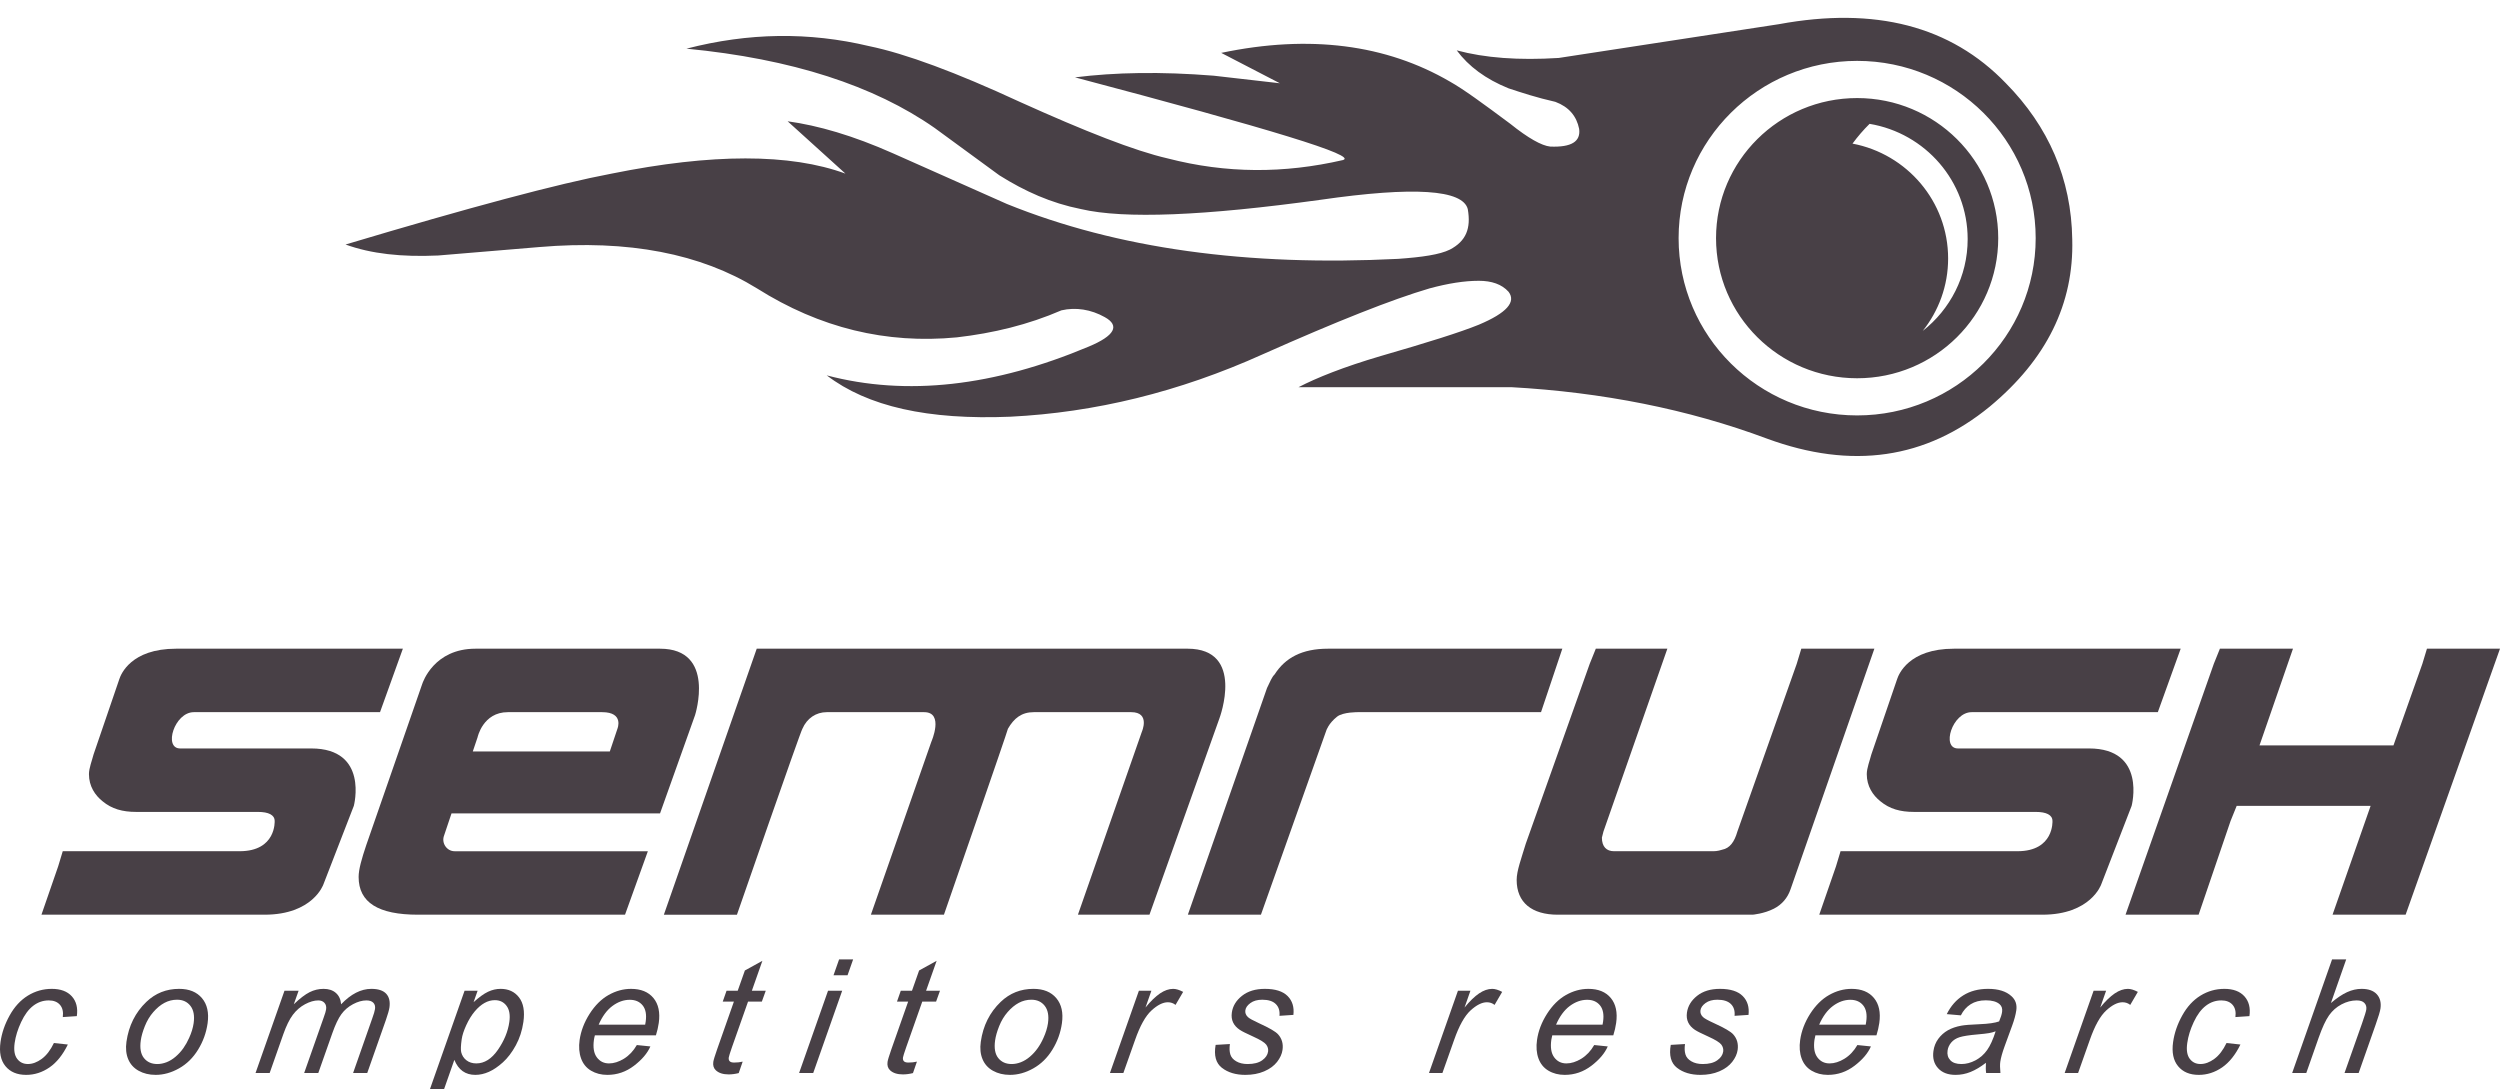 <?xml version="1.0" encoding="UTF-8" standalone="no"?><!DOCTYPE svg PUBLIC "-//W3C//DTD SVG 1.1//EN" "http://www.w3.org/Graphics/SVG/1.1/DTD/svg11.dtd"><svg width="100%" height="100%" viewBox="0 0 140 61" version="1.1" xmlns="http://www.w3.org/2000/svg" xmlns:xlink="http://www.w3.org/1999/xlink" xml:space="preserve" xmlns:serif="http://www.serif.com/" style="fill-rule:evenodd;clip-rule:evenodd;stroke-linejoin:round;stroke-miterlimit:1.414;"><rect id="SEMrush-logo" serif:id="SEMrush logo" x="0" y="0" width="140" height="61" style="fill:none;"/><clipPath id="_clip1"><rect x="0" y="0" width="140" height="61"/></clipPath><g clip-path="url(#_clip1)"><path d="M112.331,4.663c-3.094,-3.214 -7.331,-4.301 -12.711,-3.309l-12.33,1.891c-2.238,0.142 -4.143,0 -5.714,-0.425c0.667,0.898 1.619,1.607 2.904,2.127c0.714,0.236 1.571,0.52 2.619,0.756c0.762,0.283 1.19,0.804 1.333,1.513c0.095,0.709 -0.428,1.04 -1.619,0.992c-0.476,-0.047 -1.238,-0.472 -2.238,-1.276c-1.523,-1.134 -2.619,-1.937 -3.379,-2.363c-3.572,-2.08 -7.856,-2.647 -12.808,-1.608l3.285,1.702l-3.713,-0.425c-2.952,-0.236 -5.523,-0.188 -7.76,0.094c10.902,2.884 15.901,4.397 14.996,4.633c-3.284,0.757 -6.522,0.757 -9.807,-0.094c-1.857,-0.426 -4.618,-1.514 -8.284,-3.168c-3.571,-1.653 -6.38,-2.694 -8.427,-3.119c-3.38,-0.805 -6.76,-0.758 -10.237,0.141c5.905,0.567 10.523,2.079 13.903,4.443l3.618,2.647c1.429,0.899 2.904,1.561 4.571,1.892c2.428,0.567 6.903,0.379 13.426,-0.52c5.237,-0.756 7.951,-0.567 8.236,0.52c0.191,1.087 -0.095,1.796 -0.999,2.269c-0.572,0.284 -1.572,0.426 -2.905,0.52c-8.427,0.425 -15.711,-0.568 -21.901,-3.073l-6.379,-2.836c-2.237,-0.994 -4.189,-1.56 -5.904,-1.796l3.238,2.931c-3.095,-1.135 -7.474,-1.135 -13.093,0c-2.999,0.566 -7.95,1.891 -14.901,3.97c1.428,0.52 3.142,0.71 5.188,0.615l5.666,-0.473c5,-0.425 9.047,0.378 12.188,2.316c3.524,2.222 7.237,3.12 11.189,2.742c2.048,-0.236 3.999,-0.709 5.856,-1.513c0.809,-0.189 1.667,-0.048 2.427,0.379c0.858,0.473 0.572,1.039 -0.904,1.654c-5.285,2.222 -10.188,2.79 -14.664,1.608c2.286,1.748 5.666,2.505 10.284,2.315c4.713,-0.235 9.427,-1.371 14.14,-3.498c4.142,-1.843 7.237,-3.072 9.332,-3.687c1.047,-0.283 1.952,-0.426 2.761,-0.426c0.713,0 1.285,0.19 1.666,0.616c0.429,0.567 -0.094,1.181 -1.666,1.843c-1.047,0.426 -2.857,0.993 -5.475,1.749c-2.096,0.615 -3.618,1.228 -4.619,1.749l11.903,0c5.095,0.283 9.903,1.229 14.331,2.883c4.761,1.749 8.902,1.134 12.473,-1.796c3.19,-2.647 4.714,-5.768 4.619,-9.359c-0.048,-3.403 -1.334,-6.334 -3.715,-8.746m-8.331,18.6c-5.522,0 -9.998,-4.444 -9.998,-9.927c0,-5.482 4.476,-9.927 9.998,-9.927c5.522,0 9.998,4.445 9.998,9.927c0,5.483 -4.476,9.927 -9.998,9.927m0,-17.772c-4.364,0 -7.902,3.512 -7.902,7.845c0,4.333 3.538,7.846 7.902,7.846c4.364,0 7.901,-3.513 7.901,-7.846c0,-4.333 -3.537,-7.845 -7.901,-7.845m3.673,13.041c0.888,-1.117 1.422,-2.523 1.422,-4.056c0,-3.196 -2.306,-5.855 -5.355,-6.434c0.29,-0.394 0.609,-0.765 0.956,-1.107c3.117,0.523 5.493,3.21 5.493,6.455c0,2.087 -0.986,3.941 -2.516,5.142" style="fill:#484046;fill-rule:nonzero;"/><path d="M119.371,45.129l-1.704,4.401c0,0 -0.581,1.693 -3.297,1.693l-12.492,0l0.938,-2.709l0.255,-0.846l9.907,0c2.059,0 1.96,-1.693 1.96,-1.693c0,-0.338 -0.34,-0.508 -0.937,-0.508l-6.819,0c-0.768,0 -1.365,-0.168 -1.876,-0.592c-0.426,-0.338 -0.767,-0.847 -0.767,-1.523c0,-0.339 0.17,-0.762 0.255,-1.1l1.449,-4.233c0.086,-0.253 0.644,-1.692 3.173,-1.692l12.702,0l-1.28,3.554l-0.511,0l-9.915,0c-1.086,0 -1.712,2.032 -0.768,2.032l7.34,0c3.243,0 2.387,3.216 2.387,3.216" style="fill:#484046;fill-rule:nonzero;"/><path d="M19.814,45.129l-1.705,4.401c0,0 -0.58,1.693 -3.296,1.693l-12.492,0l0.937,-2.709l0.256,-0.846l9.906,0c2.06,0 1.961,-1.693 1.961,-1.693c0,-0.338 -0.34,-0.508 -0.937,-0.508l-6.819,0c-0.768,0 -1.365,-0.168 -1.876,-0.592c-0.427,-0.338 -0.768,-0.847 -0.768,-1.523c0,-0.339 0.172,-0.762 0.257,-1.1l1.448,-4.233c0.086,-0.253 0.643,-1.692 3.173,-1.692l12.701,0l-1.279,3.554l-0.511,0l-9.916,0c-1.085,0 -1.711,2.032 -0.767,2.032l7.34,0c3.242,0 2.387,3.216 2.387,3.216" style="fill:#484046;fill-rule:nonzero;"/><path d="M135.909,36.327l-0.256,0.846l-1.619,4.57l-0.597,0l-6.905,0l1.875,-5.416l-4.092,0l-0.341,0.846l-4.944,14.05l4.092,0l1.79,-5.248l0.342,-0.846l7.501,0l-2.132,6.094l4.092,0l5.285,-14.896l-4.091,0Z" style="fill:#484046;fill-rule:nonzero;"/><path d="M86.297,39.881l1.193,-3.554l-13.127,0c-1.449,0 -2.388,0.508 -2.984,1.439c-0.17,0.169 -0.256,0.422 -0.426,0.762l-4.433,12.695l4.092,0l3.665,-10.326c0,0 0.125,-0.386 0.597,-0.762c0.338,-0.269 1.193,-0.254 1.193,-0.254l10.23,0Z" style="fill:#484046;fill-rule:nonzero;"/><path d="M100.873,36.327l-0.256,0.846l-3.324,9.394c-0.171,0.594 -0.427,0.933 -0.853,1.017c-0.255,0.085 -0.426,0.085 -0.596,0.085l-5.455,0c-0.427,0 -0.683,-0.254 -0.683,-0.762l0.086,-0.34l3.58,-10.24l-4.007,0l-0.341,0.846l-3.58,10.072c-0.256,0.846 -0.511,1.524 -0.511,2.031c0,1.271 0.853,1.947 2.302,1.947l10.911,0c0,0 0.631,-0.05 1.193,-0.338c0.441,-0.227 0.767,-0.593 0.937,-1.101l4.689,-13.457l-4.092,0Z" style="fill:#484046;fill-rule:nonzero;"/><path d="M68.291,40.22l-3.921,11.003l-4.006,0l3.579,-10.241c0,0 0.493,-1.101 -0.595,-1.101l-5.456,0c-0.682,0 -1.109,0.339 -1.449,0.932c0,0.085 -3.582,10.41 -3.582,10.41l-4.091,0l3.387,-9.688c0,0 0.728,-1.654 -0.403,-1.654l-5.456,0c-0.596,0 -1.108,0.339 -1.364,0.932c-0.085,0.085 -3.665,10.41 -3.665,10.41l-4.092,0l5.2,-14.897l24.124,0c3.249,0 1.79,3.894 1.79,3.894" style="fill:#484046;fill-rule:nonzero;"/><path d="M36.961,36.327l-10.335,0c-2.318,0 -2.946,1.869 -2.985,1.986l-3.132,9.017c-0.255,0.761 -0.426,1.354 -0.426,1.778c0,1.439 1.108,2.115 3.325,2.115l11.593,0l1.279,-3.554l-10.826,0c-0.427,0 -0.747,-0.453 -0.587,-0.876l0.417,-1.241l11.677,0l1.961,-5.502c0,0 1.191,-3.723 -1.961,-3.723m-2.386,4.486l-0.426,1.269l-0.512,0l-7.161,0l0.268,-0.795c0,0 0.297,-1.406 1.693,-1.406l5.285,0c1.242,0 0.853,0.932 0.853,0.932" style="fill:#484046;fill-rule:nonzero;"/><path d="M3.019,58.409l0.78,0.084c-0.28,0.575 -0.622,1.002 -1.027,1.282c-0.406,0.278 -0.841,0.418 -1.308,0.418c-0.504,0 -0.89,-0.162 -1.157,-0.486c-0.268,-0.323 -0.36,-0.777 -0.278,-1.358c0.071,-0.503 0.241,-0.999 0.511,-1.484c0.27,-0.487 0.61,-0.856 1.02,-1.11c0.411,-0.252 0.856,-0.379 1.337,-0.379c0.498,0 0.873,0.139 1.126,0.419c0.251,0.279 0.345,0.649 0.279,1.108l-0.785,0.053c0.038,-0.293 -0.015,-0.521 -0.159,-0.686c-0.144,-0.165 -0.353,-0.247 -0.627,-0.247c-0.318,0 -0.607,0.099 -0.869,0.299c-0.261,0.2 -0.486,0.503 -0.676,0.909c-0.191,0.407 -0.312,0.798 -0.365,1.174c-0.056,0.394 -0.01,0.689 0.138,0.886c0.146,0.196 0.348,0.294 0.604,0.294c0.257,0 0.516,-0.097 0.778,-0.29c0.262,-0.194 0.488,-0.489 0.678,-0.886" style="fill:#484046;fill-rule:nonzero;"/><path d="M7.081,58.34c0.128,-0.9 0.499,-1.644 1.116,-2.235c0.509,-0.487 1.12,-0.729 1.834,-0.729c0.56,0 0.986,0.173 1.279,0.52c0.294,0.348 0.398,0.817 0.316,1.407c-0.075,0.53 -0.253,1.022 -0.533,1.477c-0.28,0.457 -0.636,0.806 -1.068,1.049c-0.432,0.243 -0.868,0.364 -1.308,0.364c-0.361,0 -0.68,-0.077 -0.953,-0.23c-0.275,-0.153 -0.47,-0.37 -0.586,-0.651c-0.116,-0.28 -0.149,-0.604 -0.097,-0.972m0.803,-0.078c-0.062,0.434 -0.003,0.763 0.175,0.987c0.178,0.225 0.429,0.337 0.753,0.337c0.168,0 0.341,-0.034 0.517,-0.102c0.175,-0.069 0.344,-0.172 0.506,-0.311c0.163,-0.139 0.307,-0.296 0.433,-0.475c0.125,-0.177 0.233,-0.37 0.323,-0.575c0.131,-0.286 0.215,-0.561 0.253,-0.824c0.059,-0.417 -0.001,-0.74 -0.18,-0.971c-0.179,-0.23 -0.429,-0.344 -0.749,-0.344c-0.248,0 -0.482,0.058 -0.703,0.175c-0.22,0.117 -0.429,0.289 -0.625,0.515c-0.197,0.225 -0.355,0.488 -0.474,0.787c-0.12,0.299 -0.196,0.567 -0.229,0.801" style="fill:#484046;fill-rule:nonzero;"/><path d="M14.31,60.089l1.621,-4.608l0.791,0l-0.269,0.758c0.341,-0.327 0.636,-0.552 0.885,-0.677c0.249,-0.124 0.509,-0.186 0.78,-0.186c0.289,0 0.519,0.076 0.691,0.228c0.173,0.151 0.271,0.364 0.294,0.635c0.276,-0.289 0.555,-0.505 0.836,-0.648c0.281,-0.143 0.566,-0.215 0.855,-0.215c0.387,0 0.664,0.091 0.833,0.273c0.168,0.183 0.228,0.439 0.182,0.768c-0.02,0.143 -0.087,0.377 -0.2,0.704l-1.044,2.968l-0.792,0l1.069,-3.047c0.09,-0.248 0.143,-0.426 0.158,-0.534c0.022,-0.15 -0.009,-0.269 -0.094,-0.355c-0.084,-0.087 -0.213,-0.13 -0.388,-0.13c-0.235,0 -0.486,0.071 -0.751,0.212c-0.265,0.142 -0.481,0.328 -0.649,0.558c-0.168,0.23 -0.337,0.583 -0.506,1.061l-0.788,2.235l-0.791,0l1.095,-3.112c0.077,-0.211 0.121,-0.361 0.134,-0.451c0.021,-0.151 -0.009,-0.272 -0.091,-0.364c-0.082,-0.093 -0.198,-0.139 -0.349,-0.139c-0.225,0 -0.471,0.071 -0.737,0.212c-0.266,0.142 -0.494,0.34 -0.684,0.592c-0.191,0.254 -0.368,0.615 -0.534,1.083l-0.766,2.179l-0.791,0Z" style="fill:#484046;fill-rule:nonzero;"/><path d="M23.773,61.856l2.243,-6.376l0.731,0l-0.227,0.642c0.31,-0.28 0.58,-0.475 0.81,-0.584c0.229,-0.108 0.464,-0.162 0.702,-0.162c0.444,0 0.788,0.16 1.034,0.479c0.247,0.321 0.328,0.778 0.244,1.374c-0.068,0.48 -0.211,0.918 -0.426,1.313c-0.216,0.395 -0.458,0.712 -0.725,0.952c-0.267,0.24 -0.528,0.417 -0.783,0.53c-0.255,0.113 -0.507,0.169 -0.759,0.169c-0.556,0 -0.947,-0.28 -1.174,-0.841l-0.878,2.504l-0.792,0Zm2.081,-3.651c-0.049,0.345 -0.057,0.584 -0.027,0.716c0.046,0.188 0.144,0.341 0.294,0.456c0.15,0.116 0.334,0.174 0.553,0.174c0.454,0 0.857,-0.254 1.209,-0.762c0.351,-0.508 0.564,-1.027 0.639,-1.556c0.056,-0.39 0.004,-0.692 -0.154,-0.904c-0.158,-0.213 -0.377,-0.32 -0.656,-0.32c-0.202,0 -0.396,0.053 -0.582,0.159c-0.188,0.105 -0.37,0.263 -0.546,0.472c-0.177,0.211 -0.335,0.468 -0.474,0.771c-0.139,0.304 -0.225,0.569 -0.256,0.794" style="fill:#484046;fill-rule:nonzero;"/><path d="M35.662,58.522l0.759,0.078c-0.164,0.379 -0.47,0.74 -0.916,1.081c-0.446,0.341 -0.944,0.512 -1.495,0.512c-0.344,0 -0.648,-0.079 -0.913,-0.236c-0.265,-0.158 -0.451,-0.388 -0.558,-0.688c-0.108,-0.301 -0.134,-0.644 -0.081,-1.029c0.072,-0.503 0.258,-0.991 0.559,-1.465c0.302,-0.472 0.655,-0.824 1.06,-1.054c0.407,-0.23 0.826,-0.345 1.26,-0.345c0.553,0 0.972,0.17 1.255,0.512c0.282,0.342 0.382,0.808 0.299,1.397c-0.033,0.226 -0.085,0.458 -0.16,0.695l-3.418,0c-0.025,0.089 -0.042,0.17 -0.052,0.243c-0.061,0.431 -0.008,0.76 0.161,0.987c0.167,0.227 0.395,0.341 0.683,0.341c0.271,0 0.55,-0.089 0.838,-0.265c0.286,-0.177 0.527,-0.431 0.719,-0.764m-2.137,-1.141l2.604,0c0.015,-0.081 0.024,-0.139 0.03,-0.173c0.055,-0.394 -0.001,-0.696 -0.17,-0.905c-0.169,-0.21 -0.409,-0.315 -0.721,-0.315c-0.337,0 -0.662,0.116 -0.973,0.346c-0.311,0.232 -0.568,0.581 -0.77,1.047" style="fill:#484046;fill-rule:nonzero;"/><path d="M41.59,59.451l-0.222,0.642c-0.196,0.049 -0.383,0.074 -0.561,0.074c-0.315,0 -0.554,-0.076 -0.719,-0.23c-0.124,-0.116 -0.171,-0.273 -0.143,-0.473c0.014,-0.101 0.086,-0.334 0.213,-0.699l0.941,-2.677l-0.625,0l0.213,-0.607l0.625,0l0.401,-1.134l0.981,-0.542l-0.59,1.676l0.778,0l-0.218,0.607l-0.773,0l-0.898,2.547c-0.113,0.324 -0.173,0.518 -0.182,0.582c-0.013,0.092 0.003,0.163 0.051,0.212c0.046,0.05 0.131,0.074 0.254,0.074c0.174,0 0.332,-0.018 0.474,-0.052" style="fill:#484046;fill-rule:nonzero;"/><path d="M44.749,60.089l1.621,-4.608l0.792,0l-1.622,4.608l-0.791,0Zm1.927,-5.473l0.313,-0.889l0.786,0l-0.313,0.889l-0.786,0Z" style="fill:#484046;fill-rule:nonzero;"/><path d="M51.348,59.451l-0.222,0.642c-0.196,0.049 -0.384,0.074 -0.561,0.074c-0.315,0 -0.555,-0.076 -0.719,-0.23c-0.124,-0.116 -0.171,-0.273 -0.143,-0.473c0.014,-0.101 0.085,-0.334 0.212,-0.699l0.942,-2.677l-0.625,0l0.212,-0.607l0.627,0l0.399,-1.134l0.982,-0.542l-0.591,1.676l0.779,0l-0.218,0.607l-0.774,0l-0.897,2.547c-0.113,0.324 -0.174,0.518 -0.183,0.582c-0.013,0.092 0.004,0.163 0.051,0.212c0.047,0.05 0.132,0.074 0.254,0.074c0.175,0 0.333,-0.018 0.475,-0.052" style="fill:#484046;fill-rule:nonzero;"/><path d="M54.924,58.34c0.127,-0.9 0.499,-1.644 1.115,-2.235c0.509,-0.487 1.12,-0.729 1.834,-0.729c0.56,0 0.987,0.173 1.28,0.52c0.293,0.348 0.398,0.817 0.315,1.407c-0.075,0.53 -0.252,1.022 -0.533,1.477c-0.279,0.457 -0.636,0.806 -1.068,1.049c-0.431,0.243 -0.868,0.364 -1.307,0.364c-0.362,0 -0.68,-0.077 -0.954,-0.23c-0.275,-0.153 -0.469,-0.37 -0.585,-0.651c-0.117,-0.28 -0.149,-0.604 -0.097,-0.972m0.802,-0.078c-0.061,0.434 -0.003,0.763 0.175,0.987c0.178,0.225 0.43,0.337 0.753,0.337c0.169,0 0.341,-0.034 0.516,-0.102c0.176,-0.069 0.346,-0.172 0.508,-0.311c0.162,-0.139 0.306,-0.296 0.432,-0.475c0.126,-0.177 0.234,-0.37 0.324,-0.575c0.131,-0.286 0.215,-0.561 0.253,-0.824c0.058,-0.417 -0.002,-0.74 -0.181,-0.971c-0.179,-0.23 -0.429,-0.344 -0.75,-0.344c-0.247,0 -0.481,0.058 -0.702,0.175c-0.219,0.117 -0.428,0.289 -0.625,0.515c-0.197,0.225 -0.355,0.488 -0.474,0.787c-0.12,0.299 -0.196,0.567 -0.229,0.801" style="fill:#484046;fill-rule:nonzero;"/><path d="M62.156,60.089l1.622,-4.608l0.7,0l-0.331,0.941c0.29,-0.356 0.561,-0.619 0.813,-0.79c0.253,-0.171 0.499,-0.256 0.738,-0.256c0.158,0 0.343,0.056 0.558,0.169l-0.427,0.729c-0.123,-0.098 -0.266,-0.148 -0.428,-0.148c-0.277,0 -0.584,0.154 -0.917,0.46c-0.337,0.308 -0.643,0.859 -0.922,1.655l-0.654,1.848l-0.752,0Z" style="fill:#484046;fill-rule:nonzero;"/><path d="M68.075,58.513l0.799,-0.047c-0.032,0.225 -0.024,0.418 0.023,0.577c0.047,0.159 0.158,0.289 0.331,0.39c0.174,0.102 0.386,0.153 0.637,0.153c0.35,0 0.621,-0.069 0.817,-0.209c0.194,-0.138 0.304,-0.302 0.331,-0.49c0.019,-0.136 -0.015,-0.265 -0.103,-0.386c-0.091,-0.122 -0.333,-0.272 -0.726,-0.45c-0.393,-0.178 -0.643,-0.303 -0.749,-0.375c-0.178,-0.119 -0.306,-0.258 -0.382,-0.419c-0.076,-0.16 -0.1,-0.345 -0.07,-0.553c0.051,-0.364 0.24,-0.678 0.569,-0.938c0.328,-0.26 0.754,-0.39 1.279,-0.39c0.583,0 1.007,0.134 1.275,0.402c0.266,0.267 0.374,0.62 0.324,1.056l-0.78,0.052c0.027,-0.277 -0.041,-0.498 -0.206,-0.66c-0.162,-0.161 -0.415,-0.242 -0.756,-0.242c-0.274,0 -0.494,0.062 -0.664,0.186c-0.17,0.124 -0.264,0.259 -0.284,0.404c-0.022,0.144 0.027,0.272 0.142,0.382c0.077,0.075 0.287,0.191 0.628,0.347c0.57,0.26 0.922,0.465 1.059,0.616c0.217,0.24 0.301,0.532 0.252,0.876c-0.032,0.23 -0.135,0.453 -0.306,0.674c-0.173,0.219 -0.414,0.395 -0.723,0.527c-0.308,0.132 -0.659,0.197 -1.052,0.197c-0.536,0 -0.975,-0.132 -1.313,-0.395c-0.339,-0.263 -0.455,-0.692 -0.352,-1.285" style="fill:#484046;fill-rule:nonzero;"/><path d="M80.023,60.089l1.622,-4.608l0.699,0l-0.33,0.941c0.29,-0.356 0.561,-0.619 0.813,-0.79c0.253,-0.171 0.499,-0.256 0.738,-0.256c0.158,0 0.343,0.056 0.557,0.169l-0.426,0.729c-0.123,-0.098 -0.265,-0.148 -0.429,-0.148c-0.276,0 -0.583,0.154 -0.918,0.46c-0.334,0.308 -0.641,0.859 -0.92,1.655l-0.654,1.848l-0.752,0Z" style="fill:#484046;fill-rule:nonzero;"/><path d="M89.276,58.522l0.758,0.078c-0.164,0.379 -0.469,0.74 -0.914,1.081c-0.447,0.341 -0.945,0.512 -1.496,0.512c-0.344,0 -0.649,-0.079 -0.913,-0.236c-0.265,-0.158 -0.451,-0.388 -0.558,-0.688c-0.108,-0.301 -0.135,-0.644 -0.08,-1.029c0.071,-0.503 0.257,-0.991 0.559,-1.465c0.301,-0.472 0.655,-0.824 1.06,-1.054c0.406,-0.23 0.825,-0.345 1.259,-0.345c0.553,0 0.972,0.17 1.255,0.512c0.282,0.342 0.382,0.808 0.299,1.397c-0.032,0.226 -0.086,0.458 -0.16,0.695l-3.418,0c-0.024,0.089 -0.042,0.17 -0.052,0.243c-0.061,0.431 -0.008,0.76 0.16,0.987c0.168,0.227 0.396,0.341 0.684,0.341c0.271,0 0.55,-0.089 0.838,-0.265c0.286,-0.177 0.527,-0.431 0.719,-0.764m-2.137,-1.141l2.604,0c0.015,-0.081 0.024,-0.139 0.03,-0.173c0.055,-0.394 -0.002,-0.696 -0.17,-0.905c-0.169,-0.21 -0.409,-0.315 -0.721,-0.315c-0.338,0 -0.662,0.116 -0.974,0.346c-0.31,0.232 -0.567,0.581 -0.769,1.047" style="fill:#484046;fill-rule:nonzero;"/><path d="M93.562,58.513l0.798,-0.047c-0.032,0.225 -0.024,0.418 0.024,0.577c0.046,0.159 0.156,0.289 0.331,0.39c0.174,0.102 0.386,0.153 0.636,0.153c0.35,0 0.622,-0.069 0.816,-0.209c0.195,-0.138 0.305,-0.302 0.332,-0.49c0.02,-0.136 -0.015,-0.265 -0.102,-0.386c-0.092,-0.122 -0.333,-0.272 -0.726,-0.45c-0.394,-0.178 -0.643,-0.303 -0.75,-0.375c-0.178,-0.119 -0.306,-0.258 -0.382,-0.419c-0.076,-0.16 -0.099,-0.345 -0.07,-0.553c0.052,-0.364 0.241,-0.678 0.569,-0.938c0.329,-0.26 0.754,-0.39 1.279,-0.39c0.583,0 1.008,0.134 1.275,0.402c0.267,0.267 0.374,0.62 0.325,1.056l-0.782,0.052c0.028,-0.277 -0.04,-0.498 -0.204,-0.66c-0.163,-0.161 -0.415,-0.242 -0.757,-0.242c-0.274,0 -0.494,0.062 -0.664,0.186c-0.169,0.124 -0.263,0.259 -0.284,0.404c-0.021,0.144 0.027,0.272 0.143,0.382c0.076,0.075 0.285,0.191 0.628,0.347c0.57,0.26 0.922,0.465 1.058,0.616c0.217,0.24 0.301,0.532 0.253,0.876c-0.033,0.23 -0.135,0.453 -0.307,0.674c-0.173,0.219 -0.413,0.395 -0.722,0.527c-0.309,0.132 -0.659,0.197 -1.053,0.197c-0.537,0 -0.974,-0.132 -1.313,-0.395c-0.338,-0.263 -0.456,-0.692 -0.351,-1.285" style="fill:#484046;fill-rule:nonzero;"/><path d="M104.013,58.522l0.758,0.078c-0.164,0.379 -0.469,0.74 -0.916,1.081c-0.446,0.341 -0.944,0.512 -1.496,0.512c-0.343,0 -0.647,-0.079 -0.912,-0.236c-0.265,-0.158 -0.451,-0.388 -0.558,-0.688c-0.108,-0.301 -0.135,-0.644 -0.08,-1.029c0.071,-0.503 0.258,-0.991 0.558,-1.465c0.302,-0.472 0.656,-0.824 1.061,-1.054c0.405,-0.23 0.825,-0.345 1.26,-0.345c0.553,0 0.971,0.17 1.254,0.512c0.283,0.342 0.382,0.808 0.299,1.397c-0.032,0.226 -0.086,0.458 -0.16,0.695l-3.418,0c-0.024,0.089 -0.042,0.17 -0.052,0.243c-0.06,0.431 -0.008,0.76 0.161,0.987c0.167,0.227 0.395,0.341 0.684,0.341c0.27,0 0.55,-0.089 0.837,-0.265c0.287,-0.177 0.527,-0.431 0.72,-0.764m-2.139,-1.141l2.606,0c0.014,-0.081 0.024,-0.139 0.028,-0.173c0.057,-0.394 -0.001,-0.696 -0.169,-0.905c-0.168,-0.21 -0.408,-0.315 -0.72,-0.315c-0.338,0 -0.663,0.116 -0.974,0.346c-0.311,0.232 -0.568,0.581 -0.771,1.047" style="fill:#484046;fill-rule:nonzero;"/><path d="M111.212,59.517c-0.306,0.234 -0.595,0.406 -0.863,0.513c-0.27,0.109 -0.548,0.163 -0.837,0.163c-0.428,0 -0.756,-0.125 -0.982,-0.376c-0.228,-0.25 -0.314,-0.57 -0.258,-0.96c0.036,-0.259 0.127,-0.486 0.273,-0.684c0.146,-0.198 0.325,-0.357 0.537,-0.478c0.213,-0.119 0.464,-0.206 0.753,-0.258c0.184,-0.034 0.525,-0.062 1.025,-0.082c0.5,-0.02 0.862,-0.073 1.09,-0.156c0.092,-0.215 0.148,-0.393 0.167,-0.535c0.026,-0.182 -0.02,-0.324 -0.14,-0.429c-0.162,-0.144 -0.421,-0.217 -0.774,-0.217c-0.332,0 -0.614,0.073 -0.845,0.219c-0.233,0.147 -0.416,0.354 -0.55,0.623l-0.79,-0.069c0.228,-0.458 0.536,-0.807 0.924,-1.05c0.389,-0.244 0.852,-0.365 1.391,-0.365c0.574,0 1.01,0.136 1.306,0.408c0.228,0.203 0.319,0.466 0.274,0.789c-0.035,0.247 -0.111,0.531 -0.23,0.856l-0.419,1.146c-0.133,0.364 -0.217,0.661 -0.249,0.889c-0.021,0.145 -0.018,0.353 0.008,0.625l-0.8,0c-0.023,-0.15 -0.026,-0.341 -0.011,-0.572m0.542,-1.763c-0.117,0.043 -0.241,0.078 -0.37,0.1c-0.131,0.023 -0.346,0.048 -0.647,0.074c-0.466,0.04 -0.798,0.092 -0.996,0.154c-0.199,0.062 -0.356,0.162 -0.471,0.297c-0.115,0.137 -0.185,0.287 -0.207,0.451c-0.032,0.22 0.019,0.401 0.152,0.542c0.133,0.143 0.341,0.214 0.623,0.214c0.263,0 0.524,-0.069 0.786,-0.206c0.261,-0.138 0.479,-0.33 0.653,-0.576c0.175,-0.246 0.334,-0.596 0.477,-1.05" style="fill:#484046;fill-rule:nonzero;"/><path d="M115.621,60.089l1.621,-4.608l0.7,0l-0.33,0.941c0.289,-0.356 0.56,-0.619 0.813,-0.79c0.253,-0.171 0.499,-0.256 0.738,-0.256c0.157,0 0.343,0.056 0.556,0.169l-0.425,0.729c-0.123,-0.098 -0.266,-0.148 -0.429,-0.148c-0.278,0 -0.584,0.154 -0.917,0.46c-0.336,0.308 -0.642,0.859 -0.921,1.655l-0.654,1.848l-0.752,0Z" style="fill:#484046;fill-rule:nonzero;"/><path d="M124.685,58.409l0.779,0.084c-0.28,0.575 -0.622,1.002 -1.026,1.282c-0.406,0.278 -0.842,0.418 -1.308,0.418c-0.504,0 -0.891,-0.162 -1.157,-0.486c-0.268,-0.323 -0.362,-0.777 -0.279,-1.358c0.071,-0.503 0.242,-0.999 0.512,-1.484c0.269,-0.487 0.609,-0.856 1.019,-1.11c0.411,-0.252 0.856,-0.379 1.337,-0.379c0.499,0 0.873,0.139 1.126,0.419c0.251,0.279 0.345,0.649 0.28,1.108l-0.785,0.053c0.039,-0.293 -0.015,-0.521 -0.159,-0.686c-0.145,-0.165 -0.354,-0.247 -0.628,-0.247c-0.317,0 -0.607,0.099 -0.868,0.299c-0.261,0.2 -0.486,0.503 -0.677,0.909c-0.19,0.407 -0.312,0.798 -0.364,1.174c-0.057,0.394 -0.011,0.689 0.137,0.886c0.147,0.196 0.349,0.294 0.604,0.294c0.257,0 0.516,-0.097 0.778,-0.29c0.263,-0.194 0.488,-0.489 0.679,-0.886" style="fill:#484046;fill-rule:nonzero;"/><path d="M128.361,60.089l2.235,-6.362l0.791,0l-0.856,2.443c0.334,-0.284 0.637,-0.487 0.907,-0.61c0.271,-0.123 0.541,-0.184 0.809,-0.184c0.385,0 0.669,0.1 0.854,0.302c0.183,0.201 0.252,0.466 0.206,0.796c-0.023,0.162 -0.112,0.46 -0.266,0.893l-0.957,2.722l-0.791,0l0.985,-2.791c0.141,-0.404 0.219,-0.659 0.234,-0.763c0.021,-0.151 -0.014,-0.274 -0.106,-0.369c-0.09,-0.096 -0.236,-0.143 -0.434,-0.143c-0.285,0 -0.568,0.074 -0.849,0.223c-0.28,0.149 -0.512,0.353 -0.695,0.612c-0.185,0.259 -0.378,0.676 -0.582,1.252l-0.694,1.979l-0.791,0Z" style="fill:#484046;fill-rule:nonzero;"/></g></svg>